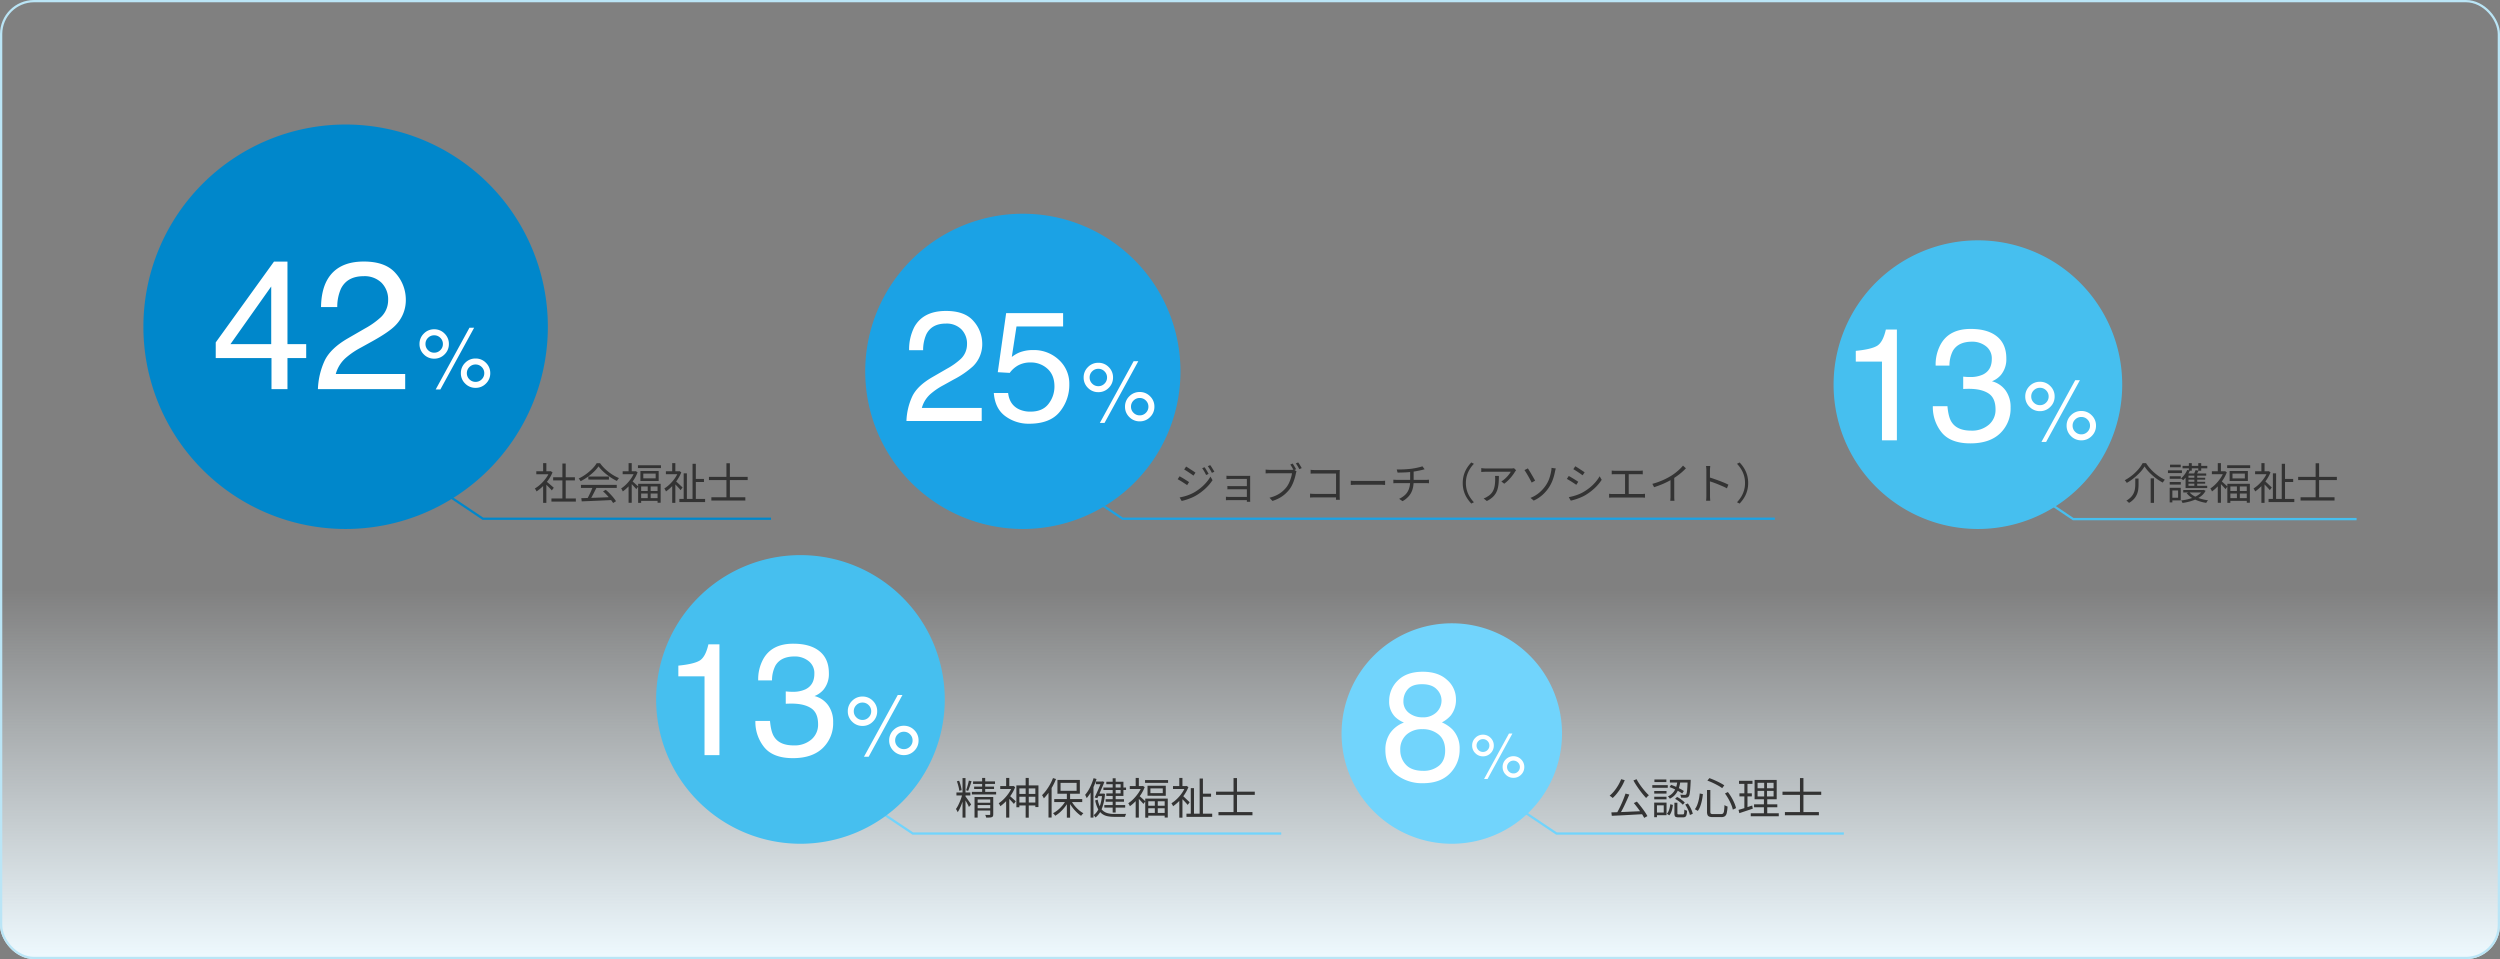 <svg xmlns="http://www.w3.org/2000/svg" xmlns:xlink="http://www.w3.org/1999/xlink" width="1100" height="422" viewBox="0 0 1100 422">
  <rect x="0" y="0" width="1100" height="422" fill="#808080" stroke="none"/>
  <defs>
    <linearGradient id="linear-gradient" x1="0.5" y1="0.613" x2="0.5" y2="1" gradientUnits="objectBoundingBox">
      <stop offset="0" stop-color="#effaff" stop-opacity="0"/>
      <stop offset="1" stop-color="#effaff"/>
    </linearGradient>
  </defs>
  <g id="グループ_11942" data-name="グループ 11942" transform="translate(2273 -11406)">
    <g id="長方形_27438" data-name="長方形 27438" transform="translate(-2273 11406)" stroke="#bae5f6" stroke-width="1" fill="url(#linear-gradient)">
      <rect width="1100" height="422" rx="15" stroke="none"/>
      <rect x="0.5" y="0.5" width="1099" height="421" rx="14.5" fill="none"/>
    </g>
    <path id="パス_4142" data-name="パス 4142" d="M-5546.482,11353.6H-5833.6l-.126-.085-22.553-15.092.557-.832,22.426,15.009h286.813Z" transform="translate(4054.4 281.145)" fill="#1ba2e5"/>
    <path id="パス_5141" data-name="パス 5141" d="M88.98,0A88.98,88.98,0,1,1,0,88.98,88.98,88.98,0,0,1,88.98,0Z" transform="translate(-2209.906 11460.79)" fill="#0087cb"/>
    <path id="パス_4141" data-name="パス 4141" d="M-5706.678,11353.6H-5833.6l-.126-.084-22.553-15.093.556-.831,22.427,15.008h126.617Z" transform="translate(3772.927 281.145)" fill="#0087cb"/>
    <path id="パス_7483" data-name="パス 7483" d="M3.458-15.9H4.769V1.482H3.458ZM.779-9.576H6.9v1.33H.779Zm2.6.7.912.38q-.228.969-.551,2.023T3.03-4.37Q2.641-3.325,2.2-2.413A10.817,10.817,0,0,1,1.311-.855a2.245,2.245,0,0,0-.19-.485Q.988-1.6.836-1.852L.57-2.3a11.887,11.887,0,0,0,1.1-1.872A25.226,25.226,0,0,0,2.679-6.546,19.253,19.253,0,0,0,3.382-8.873Zm1.349.988q.171.228.523.722t.76,1.074q.408.58.75,1.083t.475.751L6.27-3.173a7.3,7.3,0,0,0-.428-.941Q5.548-4.674,5.2-5.3T4.531-6.47q-.314-.541-.5-.845ZM.969-14.478l.988-.247q.266.646.494,1.406t.389,1.472a10.672,10.672,0,0,1,.219,1.282l-1.045.247a8.655,8.655,0,0,0-.2-1.273q-.161-.722-.38-1.482T.969-14.478ZM6.232-14.8l1.2.3q-.228.7-.494,1.482t-.523,1.5q-.257.722-.5,1.254l-.893-.285q.228-.551.456-1.311t.437-1.539Q6.118-14.174,6.232-14.8Zm1.862.38h9.652v1.1H8.094Zm.475,2.28h8.759V-11.1H8.569ZM7.562-9.823H18.24V-8.7H7.562Zm4.522-6.137h1.349v6.745H12.084ZM8.74-7.562h7.315v1.083H10.108V1.5H8.74Zm6.9,0h1.33v7.6a2.14,2.14,0,0,1-.124.807.849.849,0,0,1-.5.447,3.094,3.094,0,0,1-.988.18q-.608.029-1.5.029a2.94,2.94,0,0,0-.161-.6,6.062,6.062,0,0,0-.256-.6q.646.019,1.178.028a6.923,6.923,0,0,0,.7-.009.367.367,0,0,0,.257-.067.3.3,0,0,0,.066-.219ZM9.462-5.054h6.707v1.026H9.462Zm0,2.451h6.707V-1.6H9.462ZM27.854-8.911h8.341v1.235H27.854Zm-.019,3.762H36.4v1.292H27.835Zm3.4-10.811H32.6V1.52H31.236Zm-4.085,3.287H36.86v9.538H35.492v-8.227h-7.03V-3.04H27.151Zm-7.106.285h5.738V-11.1H20.045Zm2.6-3.572h1.387v4.218H22.648Zm1.539,7.885a4.941,4.941,0,0,1,.58.465l.807.722q.437.39.8.722t.513.484l-.836,1.159q-.209-.266-.56-.646t-.751-.817q-.4-.437-.76-.8l-.589-.589Zm1.1-4.313h.285l.266-.057.779.513a16.253,16.253,0,0,1-1.7,3.316,20.978,20.978,0,0,1-2.309,2.9,17.761,17.761,0,0,1-2.508,2.2,3.489,3.489,0,0,0-.209-.456q-.133-.247-.266-.484a1.3,1.3,0,0,0-.266-.351,14.351,14.351,0,0,0,2.347-1.938,18.249,18.249,0,0,0,2.1-2.546A13.077,13.077,0,0,0,25.289-12.1Zm-2.641,5.7,1.387-1.691V1.482H22.648ZM49.362-9.443h1.425V1.52H49.362ZM43.814-6.65H56.126v1.311H43.814Zm7.391.532a12.6,12.6,0,0,0,1.444,2.232,15.059,15.059,0,0,0,1.919,2A12.431,12.431,0,0,0,56.639-.418q-.152.133-.352.332t-.37.409a3.4,3.4,0,0,0-.285.4,13.432,13.432,0,0,1-2.081-1.71A18.881,18.881,0,0,1,51.623-3.23,17.089,17.089,0,0,1,50.1-5.7Zm-2.166-.114,1.121.418a15.519,15.519,0,0,1-1.6,2.556A17.182,17.182,0,0,1,46.5-1,13.242,13.242,0,0,1,44.251.684a2.883,2.883,0,0,0-.285-.389q-.171-.2-.351-.4a2.8,2.8,0,0,0-.352-.333,12.118,12.118,0,0,0,2.223-1.482,14.973,14.973,0,0,0,2.023-2.033A13.414,13.414,0,0,0,49.039-6.232Zm-2.451-7.562v3.5h7.068v-3.5ZM45.22-15.067h9.861v6.061H45.22ZM43.263-15.9l1.33.418a27.314,27.314,0,0,1-1.482,3.154A27.988,27.988,0,0,1,41.268-9.4a21.056,21.056,0,0,1-2.033,2.432,2.967,2.967,0,0,0-.2-.437q-.142-.266-.3-.532a4.68,4.68,0,0,0-.294-.437A16.7,16.7,0,0,0,40.28-10.5a24.058,24.058,0,0,0,1.663-2.584A21.491,21.491,0,0,0,43.263-15.9ZM41.287-11l1.33-1.349.038.019V1.463H41.287Zm28.234-4.826h1.311v15.1H69.521Zm-4.085,4.085h9.975v1.1H65.436Zm.418,7.733h9.177v1.1H65.854Zm.57-2.6H74.5v1.121H66.424ZM62.13-14.383h2.755V-13.2H62.13Zm.7,5.32h2.432v1.121H62.833Zm1.729-5.32h.19l.209-.076.912.266q-.38.988-.912,2.223T63.868-9.453q-.561,1.283-1.092,2.4l-1.2-.3q.4-.817.826-1.767t.836-1.9q.409-.95.75-1.777t.57-1.416Zm.342,5.32h.228L65.36-9.1l.779.152A22.671,22.671,0,0,1,64.771-2.47a9.27,9.27,0,0,1-2.793,3.914q-.1-.152-.237-.342t-.295-.38a1.72,1.72,0,0,0-.3-.3,6.973,6.973,0,0,0,1.805-2.061A12.417,12.417,0,0,0,64.22-4.75,22.635,22.635,0,0,0,64.9-8.816ZM62.928-6.4a12.062,12.062,0,0,0,1.016,3.154,5.436,5.436,0,0,0,1.539,1.91,5.539,5.539,0,0,0,2.071.95,11.406,11.406,0,0,0,2.613.276h1.891q.675,0,1.368-.01T74.67-.133q.551,0,.779-.019-.095.171-.2.409a4.456,4.456,0,0,0-.18.484q-.076.247-.114.418H70.129A13.439,13.439,0,0,1,67.079.845a5.951,5.951,0,0,1-2.346-1.1A6.5,6.5,0,0,1,63-2.451a14.357,14.357,0,0,1-1.178-3.61Zm3.8-7.9h7.524v6.251H66.728v-1.1h6.289V-13.2H66.728Zm-5.6-1.558,1.292.361a27.558,27.558,0,0,1-1.15,3.116,27.544,27.544,0,0,1-1.472,2.9A17.72,17.72,0,0,1,58.1-7.068a3.519,3.519,0,0,0-.19-.437q-.133-.266-.266-.551a3.542,3.542,0,0,0-.247-.456,15.448,15.448,0,0,0,2.147-3.3A24.028,24.028,0,0,0,61.123-15.865Zm-1.33,4.807,1.254-1.254.019.038V1.482H59.793ZM88.065-6.213h1.292V.228H88.065Zm-1.938-5.149v2.09h5.434v-2.09Zm-1.273-1.159h8.037v4.408H84.854ZM83.847-6.878h9.918V1.463H92.4V-5.7h-7.22V1.52h-1.33Zm.8,3.154h8.4V-2.6h-8.4Zm0,3.154h8.417v1.2H84.645Zm-.874-14.459H93.9v1.235H83.771Zm-6.726,2.641h5.738V-11.1H77.045Zm2.6-3.572h1.387v4.218H79.648Zm1.539,7.885a4.941,4.941,0,0,1,.58.465l.807.722q.437.39.8.722t.513.484l-.836,1.159q-.209-.266-.56-.646t-.751-.817q-.4-.437-.76-.8l-.589-.589Zm1.1-4.313h.285l.266-.057.779.513a16.254,16.254,0,0,1-1.7,3.316,20.979,20.979,0,0,1-2.309,2.9,17.76,17.76,0,0,1-2.508,2.2,3.489,3.489,0,0,0-.209-.456q-.133-.247-.266-.484a1.3,1.3,0,0,0-.266-.351,14.351,14.351,0,0,0,2.346-1.938,18.249,18.249,0,0,0,2.1-2.546A13.077,13.077,0,0,0,82.289-12.1Zm-2.641,5.7,1.387-1.691V1.482H79.648Zm28.937-2.337h4.237v1.349h-4.237Zm-6.593,8.8h11.324V1.159H101.992Zm5.8-15.466h1.444V.76h-1.444Zm-3.9,4.218H105.3V.418h-1.406Zm-7.828-.912h5.928V-11.1H96.064Zm2.774,5.662,1.387-1.653v9.9H98.838Zm0-9.234h1.387v4.218H98.838Zm1.387,7.771q.228.171.674.57t.95.884q.5.484.931.884t.618.589l-.874,1.178q-.247-.323-.656-.779t-.883-.95q-.475-.494-.9-.921t-.713-.694Zm1.273-4.2h.285l.266-.057.8.513a17.143,17.143,0,0,1-1.767,3.325A19.827,19.827,0,0,1,98.7-5.71,18.886,18.886,0,0,1,96.1-3.515a3.489,3.489,0,0,0-.209-.456q-.133-.247-.266-.475a1.778,1.778,0,0,0-.266-.361A14.576,14.576,0,0,0,97.8-6.726a17.1,17.1,0,0,0,2.175-2.546A13.1,13.1,0,0,0,101.5-12.1ZM116.071-.95h14.953V.475H116.071Zm-1.064-8.968H132.05v1.406H115.007ZM122.7-15.9h1.52V.114H122.7Z" transform="translate(-1852.945 11764.25)" fill="#333"/>
    <path id="パス_4138" data-name="パス 4138" d="M-5671.31,11353.6H-5833.6l-.126-.084-22.553-15.093.557-.832,22.426,15.009h161.986Z" transform="translate(3962.055 419.645)" fill="#71d4fc"/>
    <path id="パス_7484" data-name="パス 7484" d="M7.942-9.082l1.672.437q-.456,1.064-.978,2.233T7.562-4.076Q7.011-2.907,6.441-1.852T5.358.076L4.028-.361q.513-.874,1.064-1.957T6.165-4.579q.523-1.178.978-2.337T7.942-9.082ZM1.71-.8Q3-.836,4.645-.893t3.5-.142q1.853-.086,3.8-.171t3.867-.161L15.77-.019q-2.489.133-5.016.276t-4.8.257Q3.686.627,1.9.7Zm9.88-4.1,1.349-.646q.874,1.007,1.767,2.156T16.359-1.14A19.213,19.213,0,0,1,17.575.836l-1.425.779A21.029,21.029,0,0,0,14.943-.409q-.75-1.131-1.634-2.318T11.59-4.9ZM6.023-15.409l1.577.437a22.539,22.539,0,0,1-1.482,2.983A25.6,25.6,0,0,1,4.294-9.3a17.172,17.172,0,0,1-2,2.175,2.7,2.7,0,0,0-.38-.342q-.247-.19-.513-.38t-.456-.3a14.166,14.166,0,0,0,1.985-2,20.086,20.086,0,0,0,1.739-2.5A19.085,19.085,0,0,0,6.023-15.409Zm6.783,0a19.59,19.59,0,0,0,1.13,1.919q.655.988,1.4,1.938t1.482,1.786a16.744,16.744,0,0,0,1.406,1.425q-.19.152-.418.361t-.437.437q-.209.228-.361.418-.646-.684-1.4-1.6t-1.5-1.938q-.75-1.026-1.453-2.1t-1.235-2.081Zm17.974.779h1.311a17.643,17.643,0,0,1-.418,2.27,10.6,10.6,0,0,1-.8,2.156,7.6,7.6,0,0,1-1.349,1.891,7.6,7.6,0,0,1-2.09,1.491,2.833,2.833,0,0,0-.371-.532,3.711,3.711,0,0,0-.465-.475,6.434,6.434,0,0,0,1.919-1.3A6.633,6.633,0,0,0,29.735-10.8a8.717,8.717,0,0,0,.693-1.881A16.352,16.352,0,0,0,30.78-14.63ZM27.3-11.913l.684-1.007q.988.342,2.052.807t2,.969a15.926,15.926,0,0,1,1.568.94l-.7,1.121a16.587,16.587,0,0,0-1.568-.988Q30.4-10.6,29.346-11.1A18.05,18.05,0,0,0,27.3-11.913Zm7.961-3.23h1.349v.589q-.1,2.242-.209,3.629a18.257,18.257,0,0,1-.266,2.109,2.155,2.155,0,0,1-.4.988,1.166,1.166,0,0,1-.475.4,2.241,2.241,0,0,1-.665.152,7.873,7.873,0,0,1-.94.029q-.6-.01-1.283-.048a3.663,3.663,0,0,0-.114-.655A2.164,2.164,0,0,0,32-8.588q.665.057,1.216.066t.779.01A.664.664,0,0,0,34.6-8.7a1.919,1.919,0,0,0,.295-.836,18.394,18.394,0,0,0,.218-1.938q.1-1.292.152-3.439ZM29.45-5.035h1.311v4.6q0,.342.114.437a.9.9,0,0,0,.513.095h1.786a.494.494,0,0,0,.38-.142,1.145,1.145,0,0,0,.19-.6q.057-.456.076-1.425a1.681,1.681,0,0,0,.342.218,3.332,3.332,0,0,0,.437.181q.228.076.418.133a9,9,0,0,1-.228,1.8,1.466,1.466,0,0,1-.523.874,1.693,1.693,0,0,1-.959.237H31.2a3.111,3.111,0,0,1-1.093-.152.854.854,0,0,1-.522-.551A3.538,3.538,0,0,1,29.45-.418Zm-1.805.646,1.14.3q-.1.836-.275,1.691a8.483,8.483,0,0,1-.5,1.606A4.448,4.448,0,0,1,27.189.494L26.125-.19a3.885,3.885,0,0,0,.75-1.15A8.806,8.806,0,0,0,27.36-2.8,13.661,13.661,0,0,0,27.645-4.389Zm2.109-2.375.855-.836a10.3,10.3,0,0,1,1.273.741q.646.437,1.216.893a6.8,6.8,0,0,1,.912.855l-.874.95a8.453,8.453,0,0,0-.893-.874,14.173,14.173,0,0,0-1.2-.921Q30.4-6.4,29.754-6.764ZM34.2-4.256l1.159-.475a14.286,14.286,0,0,1,.959,1.51,13.593,13.593,0,0,1,.76,1.605,8.934,8.934,0,0,1,.447,1.444L36.252.342A8.039,8.039,0,0,0,35.834-1.1,15.733,15.733,0,0,0,35.1-2.727,15.216,15.216,0,0,0,34.2-4.256ZM27.455-15.143h8.417v1.216H27.455ZM20.577-10.2h5.4v1.121h-5.4Zm.076-5.092h5.263v1.14H20.653Zm-.076,7.619h5.4v1.14h-5.4Zm-.855-5.13h6.8v1.2h-6.8Zm1.5,7.7h4.769V.437H21.223V-.741h3.534V-3.914H21.223Zm-.665,0h1.216V1.311H20.558Zm23.237-5.548h1.463V-1.1q0,.665.237.855a1.8,1.8,0,0,0,1.017.19h3.515a1.117,1.117,0,0,0,.855-.3,2.232,2.232,0,0,0,.409-1.169q.123-.865.2-2.5a4.619,4.619,0,0,0,.656.38,3.624,3.624,0,0,0,.694.266,17.98,17.98,0,0,1-.352,2.8A2.421,2.421,0,0,1,51.7.855a2.605,2.605,0,0,1-1.6.418H46.4a4.738,4.738,0,0,1-1.577-.209,1.325,1.325,0,0,1-.8-.731,3.729,3.729,0,0,1-.228-1.454Zm.152-4.123.893-1.1q1.14.4,2.375.95T49.542-13.8A20.617,20.617,0,0,1,51.4-12.711l-.931,1.254a15.231,15.231,0,0,0-1.814-1.159q-1.093-.608-2.318-1.187A23.437,23.437,0,0,0,43.947-14.782ZM40.6-9.12l1.387.285q-.133,1.273-.408,2.641a19.1,19.1,0,0,1-.713,2.6,8,8,0,0,1-1.121,2.147L38.456-2.2A7.869,7.869,0,0,0,39.529-4.2a16.439,16.439,0,0,0,.694-2.413A22.265,22.265,0,0,0,40.6-9.12Zm11.1,0,1.273-.627A20.147,20.147,0,0,1,54.559-7.41a22.242,22.242,0,0,1,1.254,2.479,13,13,0,0,1,.75,2.251l-1.406.665a12.612,12.612,0,0,0-.722-2.242,23.974,23.974,0,0,0-1.225-2.508A22.451,22.451,0,0,0,51.7-9.12Zm14.345-1.14v2.451h7.049V-10.26Zm0-3.572v2.413h7.049v-2.413Zm-1.311-1.254h9.728v8.512H64.733ZM64.5-4.332H74.727V-3.04H64.5ZM63.042-.418H75.373V.893H63.042ZM57.874-14.687H63.8v1.349H57.874Zm.19,5.51h5.453v1.33H58.064Zm-.4,7.277q.779-.228,1.757-.522t2.071-.665q1.092-.37,2.194-.732l.247,1.387q-1.539.513-3.1,1.036l-2.812.94ZM60.23-14.155H61.6v11.78l-1.368.266Zm8.721-.342h1.235v7.315H70.3V.171H68.837V-7.182h.114ZM78.071-.95H93.024V.475H78.071ZM77.007-9.918H94.05v1.406H77.007ZM84.7-15.9h1.52V.114H84.7Z" transform="translate(-1565.711 11764.25)" fill="#333"/>
    <path id="パス_7491" data-name="パス 7491" d="M9.424-14.516a14.828,14.828,0,0,1-1.966,2.594A25.535,25.535,0,0,1,4.731-9.4,22.515,22.515,0,0,1,1.6-7.277q-.095-.171-.247-.389t-.314-.418A2.963,2.963,0,0,0,.7-8.436a20.736,20.736,0,0,0,3.211-2.128,20.682,20.682,0,0,0,2.755-2.651,14.774,14.774,0,0,0,1.919-2.764h1.5a18.35,18.35,0,0,0,1.691,2.271,19.965,19.965,0,0,0,2.043,2.033,22.677,22.677,0,0,0,2.251,1.71,16.151,16.151,0,0,0,2.3,1.283,5.85,5.85,0,0,0-.494.617q-.247.352-.456.656a23.556,23.556,0,0,1-3.031-1.957,24.989,24.989,0,0,1-2.812-2.47A16.46,16.46,0,0,1,9.424-14.516Zm2.7,5.244h1.463V1.5H12.122ZM5.339-9.2H6.783v2.66a18.208,18.208,0,0,1-.124,2.081,8.115,8.115,0,0,1-.551,2.128A7.468,7.468,0,0,1,4.836-.285,8.837,8.837,0,0,1,2.565,1.539a2.189,2.189,0,0,0-.313-.361q-.2-.19-.428-.37a3.071,3.071,0,0,0-.4-.275A8.808,8.808,0,0,0,3.534-1.112,6.363,6.363,0,0,0,4.7-2.907,7.307,7.307,0,0,0,5.216-4.76a13.514,13.514,0,0,0,.123-1.8ZM26.448-4.161h8.873v1.1H26.448Zm8.512,0h.266l.228-.057.836.437a7.361,7.361,0,0,1-1.739,2.119A11.024,11.024,0,0,1,32.119-.124,17.434,17.434,0,0,1,29.241.922a26.355,26.355,0,0,1-3.116.637,3.37,3.37,0,0,0-.247-.57,2.591,2.591,0,0,0-.361-.532,23.982,23.982,0,0,0,2.926-.523A18.2,18.2,0,0,0,31.16-.95a10.251,10.251,0,0,0,2.261-1.283A5.619,5.619,0,0,0,34.96-3.971Zm-5.833.95a7.279,7.279,0,0,0,2.024,1.662A13.482,13.482,0,0,0,34.02-.333,20.982,20.982,0,0,0,37.373.38a4.061,4.061,0,0,0-.447.551,6.336,6.336,0,0,0-.37.589A19.246,19.246,0,0,1,33.117.655,14.291,14.291,0,0,1,30.153-.779a8.469,8.469,0,0,1-2.185-1.976ZM26.144-14.782H37.031v1.1H26.144Zm1.9,5.244H36.1V-8.7H28.044Zm0,1.767H36.1v.836H28.044Zm.874-8.208H30.21v3.344H28.918Zm2.413,4.959H32.6v5.681H31.331Zm1.729-4.959h1.292v3.344H33.06Zm-4.864,3,1.178.285a13.03,13.03,0,0,1-1.33,2.337,12.474,12.474,0,0,1-1.634,1.9,1.877,1.877,0,0,0-.275-.257q-.18-.143-.371-.285a3.25,3.25,0,0,0-.323-.219,9.828,9.828,0,0,0,1.577-1.71A9.936,9.936,0,0,0,28.2-12.977Zm3.686.057,1.311.285q-.266.532-.551,1.026t-.513.874L31.027-11q.228-.437.475-.979A9.768,9.768,0,0,0,31.882-12.92Zm4.674,1.5v.969H28.747v4.465h8.246V-5H27.474v-6.422ZM20.5-10.2h4.883v1.121H20.5Zm.133-5.092h4.712v1.14H20.634ZM20.5-7.676h4.883v1.14H20.5Zm-.779-5.13h6.156v1.2H19.722Zm1.444,7.7h4.2V.418h-4.2V-.76h3.021V-3.933H21.166Zm-.684,0H21.66V1.311H20.482Zm29.583-1.1h1.292V.228H50.065Zm-1.938-5.149v2.09h5.434v-2.09Zm-1.273-1.159h8.037v4.408H46.854ZM45.847-6.878h9.918V1.463H54.4V-5.7h-7.22V1.52h-1.33Zm.8,3.154h8.4V-2.6h-8.4Zm0,3.154h8.417v1.2H46.645Zm-.874-14.459H55.9v1.235H45.771Zm-6.726,2.641h5.738V-11.1H39.045Zm2.6-3.572h1.387v4.218H41.648Zm1.539,7.885a4.941,4.941,0,0,1,.579.465l.808.722q.437.39.8.722t.513.484l-.836,1.159q-.209-.266-.561-.646t-.75-.817q-.4-.437-.76-.8l-.589-.589Zm1.1-4.313h.285l.266-.057.779.513a16.253,16.253,0,0,1-1.7,3.316,20.978,20.978,0,0,1-2.308,2.9,17.761,17.761,0,0,1-2.508,2.2,3.489,3.489,0,0,0-.209-.456q-.133-.247-.266-.484a1.3,1.3,0,0,0-.266-.351,14.351,14.351,0,0,0,2.347-1.938,18.249,18.249,0,0,0,2.1-2.546A13.077,13.077,0,0,0,44.289-12.1Zm-2.641,5.7,1.387-1.691V1.482H41.648ZM70.585-9.025h4.237v1.349H70.585Zm-6.593,8.8H75.316V1.159H63.992Zm5.8-15.466h1.444V.76H69.787Zm-3.9,4.218H67.3V.418H65.892Zm-7.828-.912h5.928V-11.1H58.064Zm2.774,5.662,1.387-1.653v9.9H60.838Zm0-9.234h1.387v4.218H60.838Zm1.387,7.771q.228.171.674.57t.95.884q.5.484.931.884t.618.589l-.874,1.178q-.247-.323-.656-.779t-.883-.95q-.475-.494-.9-.921t-.713-.694Zm1.273-4.2h.285l.266-.057.8.513A17.143,17.143,0,0,1,63.08-8.607,19.827,19.827,0,0,1,60.7-5.71,18.886,18.886,0,0,1,58.1-3.515a3.489,3.489,0,0,0-.209-.456q-.133-.247-.266-.475a1.778,1.778,0,0,0-.266-.361A14.576,14.576,0,0,0,59.8-6.726a17.1,17.1,0,0,0,2.176-2.546A13.1,13.1,0,0,0,63.5-12.1ZM78.071-.95H93.024V.475H78.071ZM77.007-9.918H94.05v1.406H77.007ZM84.7-15.9h1.52V.114H84.7Z" transform="translate(-1338.823 11625.75)" fill="#333"/>
    <path id="パス_7479" data-name="パス 7479" d="M13.6-14.174q.247.323.58.855t.656,1.083q.323.551.532,1.007l-1.083.494q-.228-.494-.513-1.017t-.589-1.035a11.224,11.224,0,0,0-.627-.95Zm2.489-.912a8.26,8.26,0,0,1,.589.836q.323.513.665,1.064t.57,1.007l-1.083.494q-.247-.513-.551-1.026t-.617-1.007q-.314-.494-.637-.912Zm-10.6.627q.418.228.988.6t1.178.76q.608.389,1.131.741t.826.58l-.893,1.311q-.342-.266-.864-.627t-1.1-.75q-.58-.39-1.14-.741t-.978-.6ZM2.641-.874q1.045-.19,2.147-.494a20.171,20.171,0,0,0,2.185-.741,17.749,17.749,0,0,0,2.033-.969A21.575,21.575,0,0,0,11.932-5.1a20.042,20.042,0,0,0,2.432-2.365,16.433,16.433,0,0,0,1.843-2.584l.912,1.577A19.963,19.963,0,0,1,13.984-4.8,23.253,23.253,0,0,1,9.8-1.691,17.186,17.186,0,0,1,7.724-.675Q6.593-.209,5.5.142A16.984,16.984,0,0,1,3.515.665Zm-.019-9.31q.418.228,1.007.57t1.2.722q.608.38,1.13.713t.827.56l-.855,1.33q-.361-.266-.883-.608T3.933-7.619Q3.344-8,2.774-8.332T1.767-8.892Zm20.615-.247q.171.019.542.038t.76.028q.389.01.636.009h7.353q.323,0,.646-.009t.513-.028a3.668,3.668,0,0,0-.019.427v10q0,.228.009.523t.029.5h-1.5a4.564,4.564,0,0,0,.019-.475v-9.6H25.175q-.247,0-.636.01t-.76.028q-.37.019-.542.019Zm.418,4.522q.285.019.75.038t.941.019h7.619v1.368h-7.6q-.494,0-.959.01t-.75.028Zm-.646,4.731q.228.019.646.047t.912.029h8.4V.3H24.586q-.456,0-.9.019t-.675.019ZM52.364-15.789q.228.323.513.779t.551.9a8.243,8.243,0,0,1,.437.826l-1.045.456q-.19-.38-.446-.836t-.532-.9q-.275-.447-.522-.789Zm2.432-.494q.247.323.532.769t.561.912q.275.465.465.826l-1.045.456q-.323-.589-.741-1.311a9.6,9.6,0,0,0-.817-1.216Zm-.722,3.914a2.406,2.406,0,0,0-.161.428q-.066.238-.123.522-.152.741-.4,1.653t-.6,1.872a15.645,15.645,0,0,1-.817,1.852,12.124,12.124,0,0,1-1.016,1.634A16.08,16.08,0,0,1,49.01-2.356a13.872,13.872,0,0,1-2.432,1.71A16.54,16.54,0,0,1,43.472.665L42.18-.76a15.3,15.3,0,0,0,3.2-1.14,12.186,12.186,0,0,0,2.384-1.549A13.028,13.028,0,0,0,49.59-5.32a9.9,9.9,0,0,0,1.188-1.966,16.694,16.694,0,0,0,.836-2.2,14.371,14.371,0,0,0,.465-2.023H42.351q-.551,0-1.035.019t-.845.038v-1.691q.266.038.579.066t.665.048q.351.019.655.019h9.519q.228,0,.494-.019a3.843,3.843,0,0,0,.532-.076Zm6.194-.665q.475.057,1.045.085t1.026.029h9.367q.342,0,.731-.009t.674-.028q-.019.323-.038.731t-.019.75v9.8q0,.513.028,1.064t.048.779h-1.71q.019-.228.029-.693t.009-.979v-9.9h-9.1q-.532,0-1.15.019t-.94.038ZM60.021-2.546q.361.038.94.076t1.169.038H72.314V-.893H62.168q-.57,0-1.168.019t-.979.057ZM77.938-8.227l.7.048q.418.029.922.038t1.017.009H90.991q.722,0,1.235-.038t.817-.057v1.862L92.2-6.422q-.56-.038-1.187-.038H80.579q-.779,0-1.482.029t-1.159.066ZM98.154-13.2q.722.019,1.834.009t2.327-.1q1.216-.085,2.223-.2.646-.095,1.358-.219t1.387-.276q.675-.152,1.244-.3a6.337,6.337,0,0,0,.912-.3l1.007,1.311q-.323.076-.589.152t-.475.133q-.551.133-1.283.285t-1.539.295q-.808.143-1.587.238-1.045.152-2.214.228t-2.271.1q-1.1.029-1.957.047ZM99.218-.266a9.478,9.478,0,0,0,2.707-1.824,6.736,6.736,0,0,0,1.605-2.546,10.163,10.163,0,0,0,.532-3.439v-4.313L105.6-12.6v4.5a12.713,12.713,0,0,1-.484,3.638,8.169,8.169,0,0,1-1.558,2.917,10.482,10.482,0,0,1-2.84,2.318ZM96.672-8.683l.779.047q.456.029.893.028h12.5q.209,0,.484-.009t.551-.029q.275-.019.465-.038v1.577q-.3-.038-.7-.057t-.76-.019h-12.5q-.456,0-.9.019t-.808.057ZM127.205-7.22a12.505,12.505,0,0,1,.465-3.477,12.219,12.219,0,0,1,1.32-3.011,14.219,14.219,0,0,1,1.995-2.556l1.14.589a13.71,13.71,0,0,0-1.881,2.441,11.583,11.583,0,0,0-1.225,2.812,11.573,11.573,0,0,0-.428,3.2,11.6,11.6,0,0,0,.428,3.192,11.373,11.373,0,0,0,1.225,2.812,14.5,14.5,0,0,0,1.881,2.451l-1.14.589a14.989,14.989,0,0,1-1.995-2.565,12.015,12.015,0,0,1-1.32-3.012A12.534,12.534,0,0,1,127.205-7.22Zm23.484-5.624q-.114.133-.257.323t-.257.361a14.376,14.376,0,0,1-1.073,1.586,22.592,22.592,0,0,1-1.644,1.919,13.4,13.4,0,0,1-2.014,1.739l-1.254-1.007a8.589,8.589,0,0,0,1.3-.921,14.6,14.6,0,0,0,1.2-1.14,13.174,13.174,0,0,0,.988-1.178,10.32,10.32,0,0,0,.674-1.017h-10.83q-.532,0-1.064.028t-1.1.086v-1.729q.494.076,1.064.124t1.1.047h10.906q.19,0,.447-.009a4.373,4.373,0,0,0,.5-.048l.38-.057Zm-7.581,2.508q0,1.539-.1,2.888a15.322,15.322,0,0,1-.38,2.527,8.092,8.092,0,0,1-.865,2.175A7.668,7.668,0,0,1,140.22-.884,10.987,10.987,0,0,1,137.807.7L136.4-.437a7.434,7.434,0,0,0,.855-.351,5.719,5.719,0,0,0,.855-.5,6.451,6.451,0,0,0,1.786-1.5,6,6,0,0,0,1-1.815,9.86,9.86,0,0,0,.456-2.071,20.212,20.212,0,0,0,.124-2.27q0-.361-.01-.684a5.939,5.939,0,0,0-.066-.7ZM157.016-.684a13.826,13.826,0,0,0,4.009-2.422,16.252,16.252,0,0,0,2.7-3.031A12.934,12.934,0,0,0,165.348-9.4a22.044,22.044,0,0,0,.75-2.935q.076-.38.124-.836a4.358,4.358,0,0,0,.029-.722l1.9.266q-.114.38-.218.807t-.161.694a23.32,23.32,0,0,1-.941,3.429,16.05,16.05,0,0,1-1.662,3.354A16.9,16.9,0,0,1,162.412-2.1,15.373,15.373,0,0,1,158.441.513Zm-1.159-12.977q.323.475.76,1.188t.9,1.51q.465.8.874,1.52t.656,1.178l-1.52.855q-.3-.627-.722-1.406t-.874-1.568q-.456-.788-.865-1.444t-.712-1.073Zm20.862-.931q.418.228.988.589t1.178.76q.608.4,1.131.75t.826.58l-.893,1.292q-.342-.247-.855-.608t-1.1-.751q-.589-.389-1.15-.741t-.979-.6Zm-2.85,13.585q1.045-.19,2.147-.5t2.185-.741a15.082,15.082,0,0,0,2.033-.978,22.108,22.108,0,0,0,2.926-2.014A19.515,19.515,0,0,0,185.592-7.6a16.434,16.434,0,0,0,1.843-2.584l.912,1.558a19.575,19.575,0,0,1-3.126,3.686,23.928,23.928,0,0,1-4.171,3.116,18.474,18.474,0,0,1-2.1,1.016q-1.131.466-2.223.808t-1.986.532Zm-.019-9.31q.418.209,1.007.561t1.2.722q.608.371,1.14.713t.836.57l-.874,1.33q-.361-.266-.883-.617t-1.112-.722q-.589-.371-1.159-.713t-.988-.551Zm18.9-2.394q.38.057.845.086t.751.028H204.8q.437,0,.855-.038t.76-.076v1.672q-.361-.038-.788-.057t-.827-.019h-10.45q-.266,0-.751.019t-.845.057Zm5.871,11.153v-10.2h1.615v10.2Zm-7.03-.931q.418.057.846.086t.827.028h12.559q.437,0,.827-.038l.75-.076V-.76q-.38-.038-.836-.057t-.741-.019H193.268q-.38,0-.808.019T191.6-.76Zm19.038-4.37a31.1,31.1,0,0,0,4.6-1.615,30.181,30.181,0,0,0,3.705-1.938q.988-.627,1.928-1.358a23.184,23.184,0,0,0,1.777-1.53,18.662,18.662,0,0,0,1.482-1.577L225.4-13.7q-.8.855-1.729,1.672T221.7-10.459q-1.036.75-2.157,1.453-1.045.627-2.356,1.292T214.4-6.46q-1.482.589-3,1.083Zm8-2.755,1.634-.494v8.664q0,.361.01.76t.038.741a4.987,4.987,0,0,0,.066.532h-1.862q.019-.19.048-.532t.048-.741q.019-.4.019-.76ZM234.4-1.672V-12.73q0-.4-.038-.969a9.714,9.714,0,0,0-.114-1.007h1.862q-.038.418-.086.988t-.048.988V-8.75q0,1.169.01,2.318T236-4.285v2.613q0,.3.01.7t.048.807q.038.409.057.731H234.27a9.247,9.247,0,0,0,.1-1.083Q234.4-1.14,234.4-1.672Zm1.254-8.056q.931.285,2.062.675t2.309.826q1.178.437,2.232.884t1.833.845l-.646,1.615q-.817-.456-1.843-.9t-2.1-.884q-1.074-.437-2.071-.789t-1.777-.579ZM252.795-7.22a12.534,12.534,0,0,1-.465,3.467,12.015,12.015,0,0,1-1.32,3.012,14.989,14.989,0,0,1-1.995,2.565l-1.14-.589a14.5,14.5,0,0,0,1.881-2.451,11.373,11.373,0,0,0,1.225-2.812,11.6,11.6,0,0,0,.428-3.192,11.573,11.573,0,0,0-.428-3.2,11.583,11.583,0,0,0-1.225-2.812,13.71,13.71,0,0,0-1.881-2.441l1.14-.589a14.219,14.219,0,0,1,1.995,2.556,12.219,12.219,0,0,1,1.32,3.011A12.505,12.505,0,0,1,252.795-7.22Z" transform="translate(-1756.599 11625.75)" fill="#333"/>
    <path id="パス_7477" data-name="パス 7477" d="M7.7-.418H18.449V.969H7.7Zm.76-9.329h9.576v1.368H8.455Zm4.066-6.061h1.463V.247H12.521ZM1.045-12.388H7.353v1.311H1.045Zm3,5.681L5.472-8.379v9.9H4.047Zm0-9.253H5.472v4.218H4.047ZM5.339-8.018q.247.171.722.57l1.026.864q.551.466,1.007.865t.646.589L7.866-3.971q-.247-.3-.684-.76t-.94-.95q-.5-.494-.959-.922t-.76-.674Zm1.482-4.37h.3l.266-.057.8.532A15.814,15.814,0,0,1,6.346-8.578,20.33,20.33,0,0,1,3.848-5.7,19.885,19.885,0,0,1,1.14-3.515a3.489,3.489,0,0,0-.209-.456Q.8-4.218.655-4.446A3.054,3.054,0,0,0,.4-4.807a15.17,15.17,0,0,0,2.546-1.91A17.933,17.933,0,0,0,5.234-9.262,11.908,11.908,0,0,0,6.821-12.1ZM20.843-.551q1.672-.057,3.885-.124t4.7-.161q2.489-.095,4.959-.209L34.352.266,29.526.494q-2.432.114-4.617.2T21.033.855Zm-.152-5.871H36.442v1.349H20.691ZM23.94-10.07H33v1.33H23.94Zm1.957,4.5,1.6.456q-.437.893-.941,1.891T25.545-1.292q-.5.931-.978,1.653L23.313-.076q.456-.741.941-1.71t.921-1.967Q25.612-4.75,25.9-5.567Zm4.5,2.014,1.216-.665a22.035,22.035,0,0,1,1.758,1.634q.864.893,1.586,1.767a13.71,13.71,0,0,1,1.159,1.6l-1.273.8A15.577,15.577,0,0,0,33.687-.047q-.722-.9-1.568-1.834A18.436,18.436,0,0,0,30.4-3.553Zm-1.976-11a14.633,14.633,0,0,1-2,2.347,24.237,24.237,0,0,1-2.755,2.289,23.791,23.791,0,0,1-3.125,1.9,3.464,3.464,0,0,0-.237-.4q-.142-.209-.3-.418a3.778,3.778,0,0,0-.313-.361,19.676,19.676,0,0,0,3.183-1.891,22.2,22.2,0,0,0,2.774-2.375,13.187,13.187,0,0,0,1.967-2.479h1.482A16.7,16.7,0,0,0,30.818-13.9a21.2,21.2,0,0,0,2.071,1.834,21.066,21.066,0,0,0,2.251,1.53A17.021,17.021,0,0,0,37.43-9.4a5.111,5.111,0,0,0-.484.617q-.238.352-.447.656a23.575,23.575,0,0,1-2.993-1.739,25,25,0,0,1-2.86-2.251A16.836,16.836,0,0,1,28.424-14.554ZM50.065-6.213h1.292V.228H50.065Zm-1.938-5.149v2.09h5.434v-2.09Zm-1.273-1.159h8.037v4.408H46.854ZM45.847-6.878h9.918V1.463H54.4V-5.7h-7.22V1.52h-1.33Zm.8,3.154h8.4V-2.6h-8.4Zm0,3.154h8.417v1.2H46.645Zm-.874-14.459H55.9v1.235H45.771Zm-6.726,2.641h5.738V-11.1H39.045Zm2.6-3.572h1.387v4.218H41.648Zm1.539,7.885a4.941,4.941,0,0,1,.579.465l.808.722q.437.39.8.722t.513.484l-.836,1.159q-.209-.266-.561-.646t-.75-.817q-.4-.437-.76-.8l-.589-.589Zm1.1-4.313h.285l.266-.057.779.513a16.253,16.253,0,0,1-1.7,3.316,20.978,20.978,0,0,1-2.308,2.9,17.761,17.761,0,0,1-2.508,2.2,3.489,3.489,0,0,0-.209-.456q-.133-.247-.266-.484a1.3,1.3,0,0,0-.266-.351,14.351,14.351,0,0,0,2.347-1.938,18.249,18.249,0,0,0,2.1-2.546A13.077,13.077,0,0,0,44.289-12.1Zm-2.641,5.7,1.387-1.691V1.482H41.648ZM70.585-9.025h4.237v1.349H70.585Zm-6.593,8.8H75.316V1.159H63.992Zm5.8-15.466h1.444V.76H69.787Zm-3.9,4.218H67.3V.418H65.892Zm-7.828-.912h5.928V-11.1H58.064Zm2.774,5.662,1.387-1.653v9.9H60.838Zm0-9.234h1.387v4.218H60.838Zm1.387,7.771q.228.171.674.57t.95.884q.5.484.931.884t.618.589l-.874,1.178q-.247-.323-.656-.779t-.883-.95q-.475-.494-.9-.921t-.713-.694Zm1.273-4.2h.285l.266-.057.8.513A17.143,17.143,0,0,1,63.08-8.607,19.827,19.827,0,0,1,60.7-5.71,18.886,18.886,0,0,1,58.1-3.515a3.489,3.489,0,0,0-.209-.456q-.133-.247-.266-.475a1.778,1.778,0,0,0-.266-.361A14.576,14.576,0,0,0,59.8-6.726a17.1,17.1,0,0,0,2.176-2.546A13.1,13.1,0,0,0,63.5-12.1ZM78.071-.95H93.024V.475H78.071ZM77.007-9.918H94.05v1.406H77.007ZM84.7-15.9h1.52V.114H84.7Z" transform="translate(-2038.072 11625.75)" fill="#333"/>
    <path id="パス_7473" data-name="パス 7473" d="M69.354,0A69.354,69.354,0,1,1,0,69.354,69.354,69.354,0,0,1,69.354,0Z" transform="translate(-1892.299 11500.042)" fill="#1ba2e5"/>
    <path id="パス_7485" data-name="パス 7485" d="M63.5,0A63.5,63.5,0,1,1,0,63.5,63.5,63.5,0,0,1,63.5,0Z" transform="translate(-1466.223 11511.75)" fill="#46bfef"/>
    <path id="パス_7480" data-name="パス 7480" d="M63.5,0A63.5,63.5,0,1,1,0,63.5,63.5,63.5,0,0,1,63.5,0Z" transform="translate(-1984.299 11650.25)" fill="#46bfef"/>
    <path id="パス_7481" data-name="パス 7481" d="M48.5,0A48.5,48.5,0,1,1,0,48.5,48.5,48.5,0,0,1,48.5,0Z" transform="translate(-1682.711 11680.25)" fill="#71d4fc"/>
    <path id="パス_7474" data-name="パス 7474" d="M-18.047-19.8V-45.156L-35.977-19.8ZM-17.93,0V-13.672H-42.461v-6.875l25.625-35.547H-10.9V-19.8h8.242v6.133H-10.9V0ZM2.5,0A32.624,32.624,0,0,1,5.488-12.578q2.6-5.352,10.137-9.727l7.5-4.336a35.31,35.31,0,0,0,7.07-5,10.272,10.272,0,0,0,3.2-7.422,10.36,10.36,0,0,0-2.93-7.754,10.68,10.68,0,0,0-7.812-2.871q-7.227,0-10,5.469a19.579,19.579,0,0,0-1.641,8.125H3.867q.117-7.3,2.7-11.914,4.57-8.125,16.133-8.125,9.609,0,14.043,5.2a17.381,17.381,0,0,1,4.434,11.563,15.718,15.718,0,0,1-4.727,11.484q-2.734,2.773-9.8,6.719L21.289-18.2a34.663,34.663,0,0,0-6.016,4.023,14.656,14.656,0,0,0-4.922,7.539H40.9V0Z" transform="translate(-2135.616 11577.208)" fill="#fff"/>
    <path id="パス_7475" data-name="パス 7475" d="M-36.218,0a28.138,28.138,0,0,1,2.577-10.849q2.24-4.616,8.743-8.389l6.469-3.74a30.455,30.455,0,0,0,6.1-4.312,8.859,8.859,0,0,0,2.763-6.4A8.936,8.936,0,0,0-12.1-40.379a9.211,9.211,0,0,0-6.738-2.476q-6.233,0-8.625,4.717a16.887,16.887,0,0,0-1.415,7.008h-6.166a21.656,21.656,0,0,1,2.325-10.276q3.942-7.008,13.915-7.008,8.288,0,12.112,4.481a14.991,14.991,0,0,1,3.824,9.973A13.557,13.557,0,0,1-6.94-24.056,39.911,39.911,0,0,1-15.4-18.261L-20.013-15.7A29.9,29.9,0,0,0-25.2-12.23a12.641,12.641,0,0,0-4.245,6.5H-3.1V0ZM8.524-12.3q.606,5.188,4.818,7.176A11.628,11.628,0,0,0,18.328-4.11q5.391,0,7.985-3.437a12.343,12.343,0,0,0,2.594-7.614q0-5.054-3.083-7.816a10.7,10.7,0,0,0-7.4-2.763,11.139,11.139,0,0,0-5.374,1.213,11.512,11.512,0,0,0-3.824,3.369l-5.256-.3L7.648-47.437H32.714v5.862H12.2L10.141-28.166a15.068,15.068,0,0,1,3.2-1.92A16.247,16.247,0,0,1,19.575-31.2a15.947,15.947,0,0,1,11.253,4.279,14.151,14.151,0,0,1,4.616,10.849A18.615,18.615,0,0,1,31.215-4.009Q26.987,1.213,17.722,1.213A17.187,17.187,0,0,1,7.294-2.106Q2.763-5.424,2.224-12.3Z" transform="translate(-1837.947 11591.226)" fill="#fff"/>
    <path id="パス_7486" data-name="パス 7486" d="M-32.231-34.658v-4.717q6.665-.649,9.3-2.17T-19-48.74h4.854V0h-6.562V-34.658ZM18.184,1.333q-8.682,0-12.6-4.768a17.7,17.7,0,0,1-3.914-11.6H8.1q.41,4.751,1.777,6.9,2.393,3.862,8.647,3.862a11.337,11.337,0,0,0,7.793-2.6,8.53,8.53,0,0,0,2.939-6.7q0-5.059-3.093-7.075t-8.6-2.017q-.615,0-1.248.017t-1.282.051v-5.435q.957.1,1.606.137t1.4.034a12.844,12.844,0,0,0,5.674-1.094q3.9-1.914,3.9-6.836a6.675,6.675,0,0,0-2.6-5.64,9.693,9.693,0,0,0-6.05-1.982q-6.152,0-8.511,4.1a14.217,14.217,0,0,0-1.47,6.426H2.905a18.461,18.461,0,0,1,2.188-9.3q3.76-6.836,13.228-6.836,7.485,0,11.587,3.333t4.1,9.656a10.776,10.776,0,0,1-2.427,7.314,10.193,10.193,0,0,1-3.9,2.734,10.62,10.62,0,0,1,6.033,4.084,12.359,12.359,0,0,1,2.17,7.4A15.082,15.082,0,0,1,31.274-3.076Q26.66,1.333,18.184,1.333Z" transform="translate(-1424.223 11599.75)" fill="#fff"/>
    <path id="パス_7487" data-name="パス 7487" d="M-.415-27.625a8.383,8.383,0,0,0,6.176-2.208A7.159,7.159,0,0,0,7.985-35.1,6.935,6.935,0,0,0,5.86-39.977Q3.735-42.2-.614-42.2q-4.316,0-6.242,2.225a7.714,7.714,0,0,0-1.926,5.213,6.22,6.22,0,0,0,2.49,5.246A9.435,9.435,0,0,0-.415-27.625ZM-.05-4.084A10.523,10.523,0,0,0,6.84-6.325q2.739-2.241,2.739-6.69,0-4.615-2.822-7.006A10.811,10.811,0,0,0-.481-22.412a10.037,10.037,0,0,0-6.989,2.44,8.635,8.635,0,0,0-2.706,6.757A9.2,9.2,0,0,0-7.7-6.79Q-5.229-4.084-.05-4.084Zm-8.5-21.25a11.886,11.886,0,0,1-3.885-2.49,9.407,9.407,0,0,1-2.623-6.906,12.407,12.407,0,0,1,3.852-9.131Q-7.354-47.68-.282-47.68q6.84,0,10.725,3.6a11.145,11.145,0,0,1,3.885,8.417,11.006,11.006,0,0,1-2.258,7.205A13.526,13.526,0,0,1,8.151-25.4,15.206,15.206,0,0,1,12.8-22.279a12.019,12.019,0,0,1,3.154,8.633A14.746,14.746,0,0,1,11.737-3Q7.521,1.361-.183,1.361A18.417,18.417,0,0,1-11.92-2.407q-4.8-3.769-4.8-10.94a12.78,12.78,0,0,1,2.059-7.288A12.858,12.858,0,0,1-8.55-25.334Z" transform="translate(-1646.711 11749.25)" fill="#fff"/>
    <path id="パス_7482" data-name="パス 7482" d="M-32.231-34.658v-4.717q6.665-.649,9.3-2.17T-19-48.74h4.854V0h-6.562V-34.658ZM18.184,1.333q-8.682,0-12.6-4.768a17.7,17.7,0,0,1-3.914-11.6H8.1q.41,4.751,1.777,6.9,2.393,3.862,8.647,3.862a11.337,11.337,0,0,0,7.793-2.6,8.53,8.53,0,0,0,2.939-6.7q0-5.059-3.093-7.075t-8.6-2.017q-.615,0-1.248.017t-1.282.051v-5.435q.957.1,1.606.137t1.4.034a12.844,12.844,0,0,0,5.674-1.094q3.9-1.914,3.9-6.836a6.675,6.675,0,0,0-2.6-5.64,9.693,9.693,0,0,0-6.05-1.982q-6.152,0-8.511,4.1a14.217,14.217,0,0,0-1.47,6.426H2.905a18.461,18.461,0,0,1,2.188-9.3q3.76-6.836,13.228-6.836,7.485,0,11.587,3.333t4.1,9.656a10.776,10.776,0,0,1-2.427,7.314,10.193,10.193,0,0,1-3.9,2.734,10.62,10.62,0,0,1,6.033,4.084,12.359,12.359,0,0,1,2.17,7.4A15.082,15.082,0,0,1,31.274-3.076Q26.66,1.333,18.184,1.333Z" transform="translate(-1942.299 11738.25)" fill="#fff"/>
    <path id="パス_7476" data-name="パス 7476" d="M9.008-12.914a6.22,6.22,0,0,1,4.564,1.893,6.22,6.22,0,0,1,1.893,4.564,6.22,6.22,0,0,1-1.893,4.564A6.22,6.22,0,0,1,9.008,0,6.242,6.242,0,0,1,4.425-1.893,6.22,6.22,0,0,1,2.533-6.457a6.22,6.22,0,0,1,1.893-4.564A6.242,6.242,0,0,1,9.008-12.914ZM6.318-26.459h2.06L-6.485.705h-2.06ZM-9.212-15.475A3.7,3.7,0,0,0-6.494-16.6a3.681,3.681,0,0,0,1.123-2.7A3.681,3.681,0,0,0-6.494-22a3.7,3.7,0,0,0-2.718-1.123,3.7,3.7,0,0,0-2.7,1.113A3.672,3.672,0,0,0-13.035-19.3a3.681,3.681,0,0,0,1.123,2.7A3.681,3.681,0,0,0-9.212-15.475Zm0-10.3a6.227,6.227,0,0,1,4.583,1.9A6.251,6.251,0,0,1-2.737-19.3a6.22,6.22,0,0,1-1.893,4.564A6.242,6.242,0,0,1-9.212-12.84a6.22,6.22,0,0,1-4.564-1.893A6.22,6.22,0,0,1-15.669-19.3a6.251,6.251,0,0,1,1.893-4.574A6.205,6.205,0,0,1-9.212-25.772ZM9.008-2.635a3.681,3.681,0,0,0,2.7-1.123,3.681,3.681,0,0,0,1.123-2.7,3.681,3.681,0,0,0-1.123-2.7,3.681,3.681,0,0,0-2.7-1.123A3.7,3.7,0,0,0,6.29-9.157a3.681,3.681,0,0,0-1.123,2.7,3.681,3.681,0,0,0,1.123,2.7A3.7,3.7,0,0,0,9.008-2.635Z" transform="translate(-2072.752 11576.656)" fill="#fff"/>
    <path id="パス_7478" data-name="パス 7478" d="M9.008-12.914a6.22,6.22,0,0,1,4.564,1.893,6.22,6.22,0,0,1,1.893,4.564,6.22,6.22,0,0,1-1.893,4.564A6.22,6.22,0,0,1,9.008,0,6.242,6.242,0,0,1,4.425-1.893,6.22,6.22,0,0,1,2.533-6.457a6.22,6.22,0,0,1,1.893-4.564A6.242,6.242,0,0,1,9.008-12.914ZM6.318-26.459h2.06L-6.485.705h-2.06ZM-9.212-15.475A3.7,3.7,0,0,0-6.494-16.6a3.681,3.681,0,0,0,1.123-2.7A3.681,3.681,0,0,0-6.494-22a3.7,3.7,0,0,0-2.718-1.123,3.7,3.7,0,0,0-2.7,1.113A3.672,3.672,0,0,0-13.035-19.3a3.681,3.681,0,0,0,1.123,2.7A3.681,3.681,0,0,0-9.212-15.475Zm0-10.3a6.227,6.227,0,0,1,4.583,1.9A6.251,6.251,0,0,1-2.737-19.3a6.22,6.22,0,0,1-1.893,4.564A6.242,6.242,0,0,1-9.212-12.84a6.22,6.22,0,0,1-4.564-1.893A6.22,6.22,0,0,1-15.669-19.3a6.251,6.251,0,0,1,1.893-4.574A6.205,6.205,0,0,1-9.212-25.772ZM9.008-2.635a3.681,3.681,0,0,0,2.7-1.123,3.681,3.681,0,0,0,1.123-2.7,3.681,3.681,0,0,0-1.123-2.7,3.681,3.681,0,0,0-2.7-1.123A3.7,3.7,0,0,0,6.29-9.157a3.681,3.681,0,0,0-1.123,2.7,3.681,3.681,0,0,0,1.123,2.7A3.7,3.7,0,0,0,9.008-2.635Z" transform="translate(-1780.528 11591.396)" fill="#fff"/>
    <path id="パス_7490" data-name="パス 7490" d="M9.008-12.914a6.22,6.22,0,0,1,4.564,1.893,6.22,6.22,0,0,1,1.893,4.564,6.22,6.22,0,0,1-1.893,4.564A6.22,6.22,0,0,1,9.008,0,6.242,6.242,0,0,1,4.425-1.893,6.22,6.22,0,0,1,2.533-6.457a6.22,6.22,0,0,1,1.893-4.564A6.242,6.242,0,0,1,9.008-12.914ZM6.318-26.459h2.06L-6.485.705h-2.06ZM-9.212-15.475A3.7,3.7,0,0,0-6.494-16.6a3.681,3.681,0,0,0,1.123-2.7A3.681,3.681,0,0,0-6.494-22a3.7,3.7,0,0,0-2.718-1.123,3.7,3.7,0,0,0-2.7,1.113A3.672,3.672,0,0,0-13.035-19.3a3.681,3.681,0,0,0,1.123,2.7A3.681,3.681,0,0,0-9.212-15.475Zm0-10.3a6.227,6.227,0,0,1,4.583,1.9A6.251,6.251,0,0,1-2.737-19.3a6.22,6.22,0,0,1-1.893,4.564A6.242,6.242,0,0,1-9.212-12.84a6.22,6.22,0,0,1-4.564-1.893A6.22,6.22,0,0,1-15.669-19.3a6.251,6.251,0,0,1,1.893-4.574A6.205,6.205,0,0,1-9.212-25.772ZM9.008-2.635a3.681,3.681,0,0,0,2.7-1.123,3.681,3.681,0,0,0,1.123-2.7,3.681,3.681,0,0,0-1.123-2.7,3.681,3.681,0,0,0-2.7-1.123A3.7,3.7,0,0,0,6.29-9.157a3.681,3.681,0,0,0-1.123,2.7,3.681,3.681,0,0,0,1.123,2.7A3.7,3.7,0,0,0,9.008-2.635Z" transform="translate(-1366.223 11599.75)" fill="#fff"/>
    <path id="パス_7488" data-name="パス 7488" d="M6.638-9.516A4.584,4.584,0,0,1,10-8.121,4.584,4.584,0,0,1,11.4-4.758,4.584,4.584,0,0,1,10-1.395,4.584,4.584,0,0,1,6.638,0,4.6,4.6,0,0,1,3.261-1.395,4.584,4.584,0,0,1,1.866-4.758,4.584,4.584,0,0,1,3.261-8.121,4.6,4.6,0,0,1,6.638-9.516ZM4.655-19.5H6.173L-4.778.52H-6.3ZM-6.788-11.4a2.728,2.728,0,0,0,2-.827,2.712,2.712,0,0,0,.827-1.989,2.712,2.712,0,0,0-.827-1.989,2.728,2.728,0,0,0-2-.827,2.723,2.723,0,0,0-1.989.82,2.706,2.706,0,0,0-.827,2,2.712,2.712,0,0,0,.827,1.989A2.712,2.712,0,0,0-6.788-11.4Zm0-7.588a4.588,4.588,0,0,1,3.377,1.4,4.606,4.606,0,0,1,1.395,3.37,4.584,4.584,0,0,1-1.395,3.363A4.6,4.6,0,0,1-6.788-9.461a4.584,4.584,0,0,1-3.363-1.395,4.584,4.584,0,0,1-1.395-3.363,4.606,4.606,0,0,1,1.395-3.37A4.572,4.572,0,0,1-6.788-18.99ZM6.638-1.941a2.712,2.712,0,0,0,1.989-.827,2.712,2.712,0,0,0,.827-1.989,2.712,2.712,0,0,0-.827-1.989,2.712,2.712,0,0,0-1.989-.827,2.728,2.728,0,0,0-2,.827,2.712,2.712,0,0,0-.827,1.989,2.712,2.712,0,0,0,.827,1.989A2.728,2.728,0,0,0,6.638-1.941Z" transform="translate(-1613.711 11748.25)" fill="#fff"/>
    <path id="パス_7489" data-name="パス 7489" d="M9.008-12.914a6.22,6.22,0,0,1,4.564,1.893,6.22,6.22,0,0,1,1.893,4.564,6.22,6.22,0,0,1-1.893,4.564A6.22,6.22,0,0,1,9.008,0,6.242,6.242,0,0,1,4.425-1.893,6.22,6.22,0,0,1,2.533-6.457a6.22,6.22,0,0,1,1.893-4.564A6.242,6.242,0,0,1,9.008-12.914ZM6.318-26.459h2.06L-6.485.705h-2.06ZM-9.212-15.475A3.7,3.7,0,0,0-6.494-16.6a3.681,3.681,0,0,0,1.123-2.7A3.681,3.681,0,0,0-6.494-22a3.7,3.7,0,0,0-2.718-1.123,3.7,3.7,0,0,0-2.7,1.113A3.672,3.672,0,0,0-13.035-19.3a3.681,3.681,0,0,0,1.123,2.7A3.681,3.681,0,0,0-9.212-15.475Zm0-10.3a6.227,6.227,0,0,1,4.583,1.9A6.251,6.251,0,0,1-2.737-19.3a6.22,6.22,0,0,1-1.893,4.564A6.242,6.242,0,0,1-9.212-12.84a6.22,6.22,0,0,1-4.564-1.893A6.22,6.22,0,0,1-15.669-19.3a6.251,6.251,0,0,1,1.893-4.574A6.205,6.205,0,0,1-9.212-25.772ZM9.008-2.635a3.681,3.681,0,0,0,2.7-1.123,3.681,3.681,0,0,0,1.123-2.7,3.681,3.681,0,0,0-1.123-2.7,3.681,3.681,0,0,0-2.7-1.123A3.7,3.7,0,0,0,6.29-9.157a3.681,3.681,0,0,0-1.123,2.7,3.681,3.681,0,0,0,1.123,2.7A3.7,3.7,0,0,0,9.008-2.635Z" transform="translate(-1884.299 11738.25)" fill="#fff"/>
    <path id="パス_4139" data-name="パス 4139" d="M-5706.99,11353.6H-5833.6l-.126-.084-22.553-15.093.557-.831,22.426,15.008h126.305Z" transform="translate(4245.289 419.645)" fill="#71d4fc"/>
    <path id="パス_4140" data-name="パス 4140" d="M-5708.271,11353.916h-124.861l-.126-.084-23.02-15.405.556-.832,22.894,15.321h124.558Z" transform="translate(4472.176 280.988)" fill="#46bfef"/>
  </g>
</svg>
